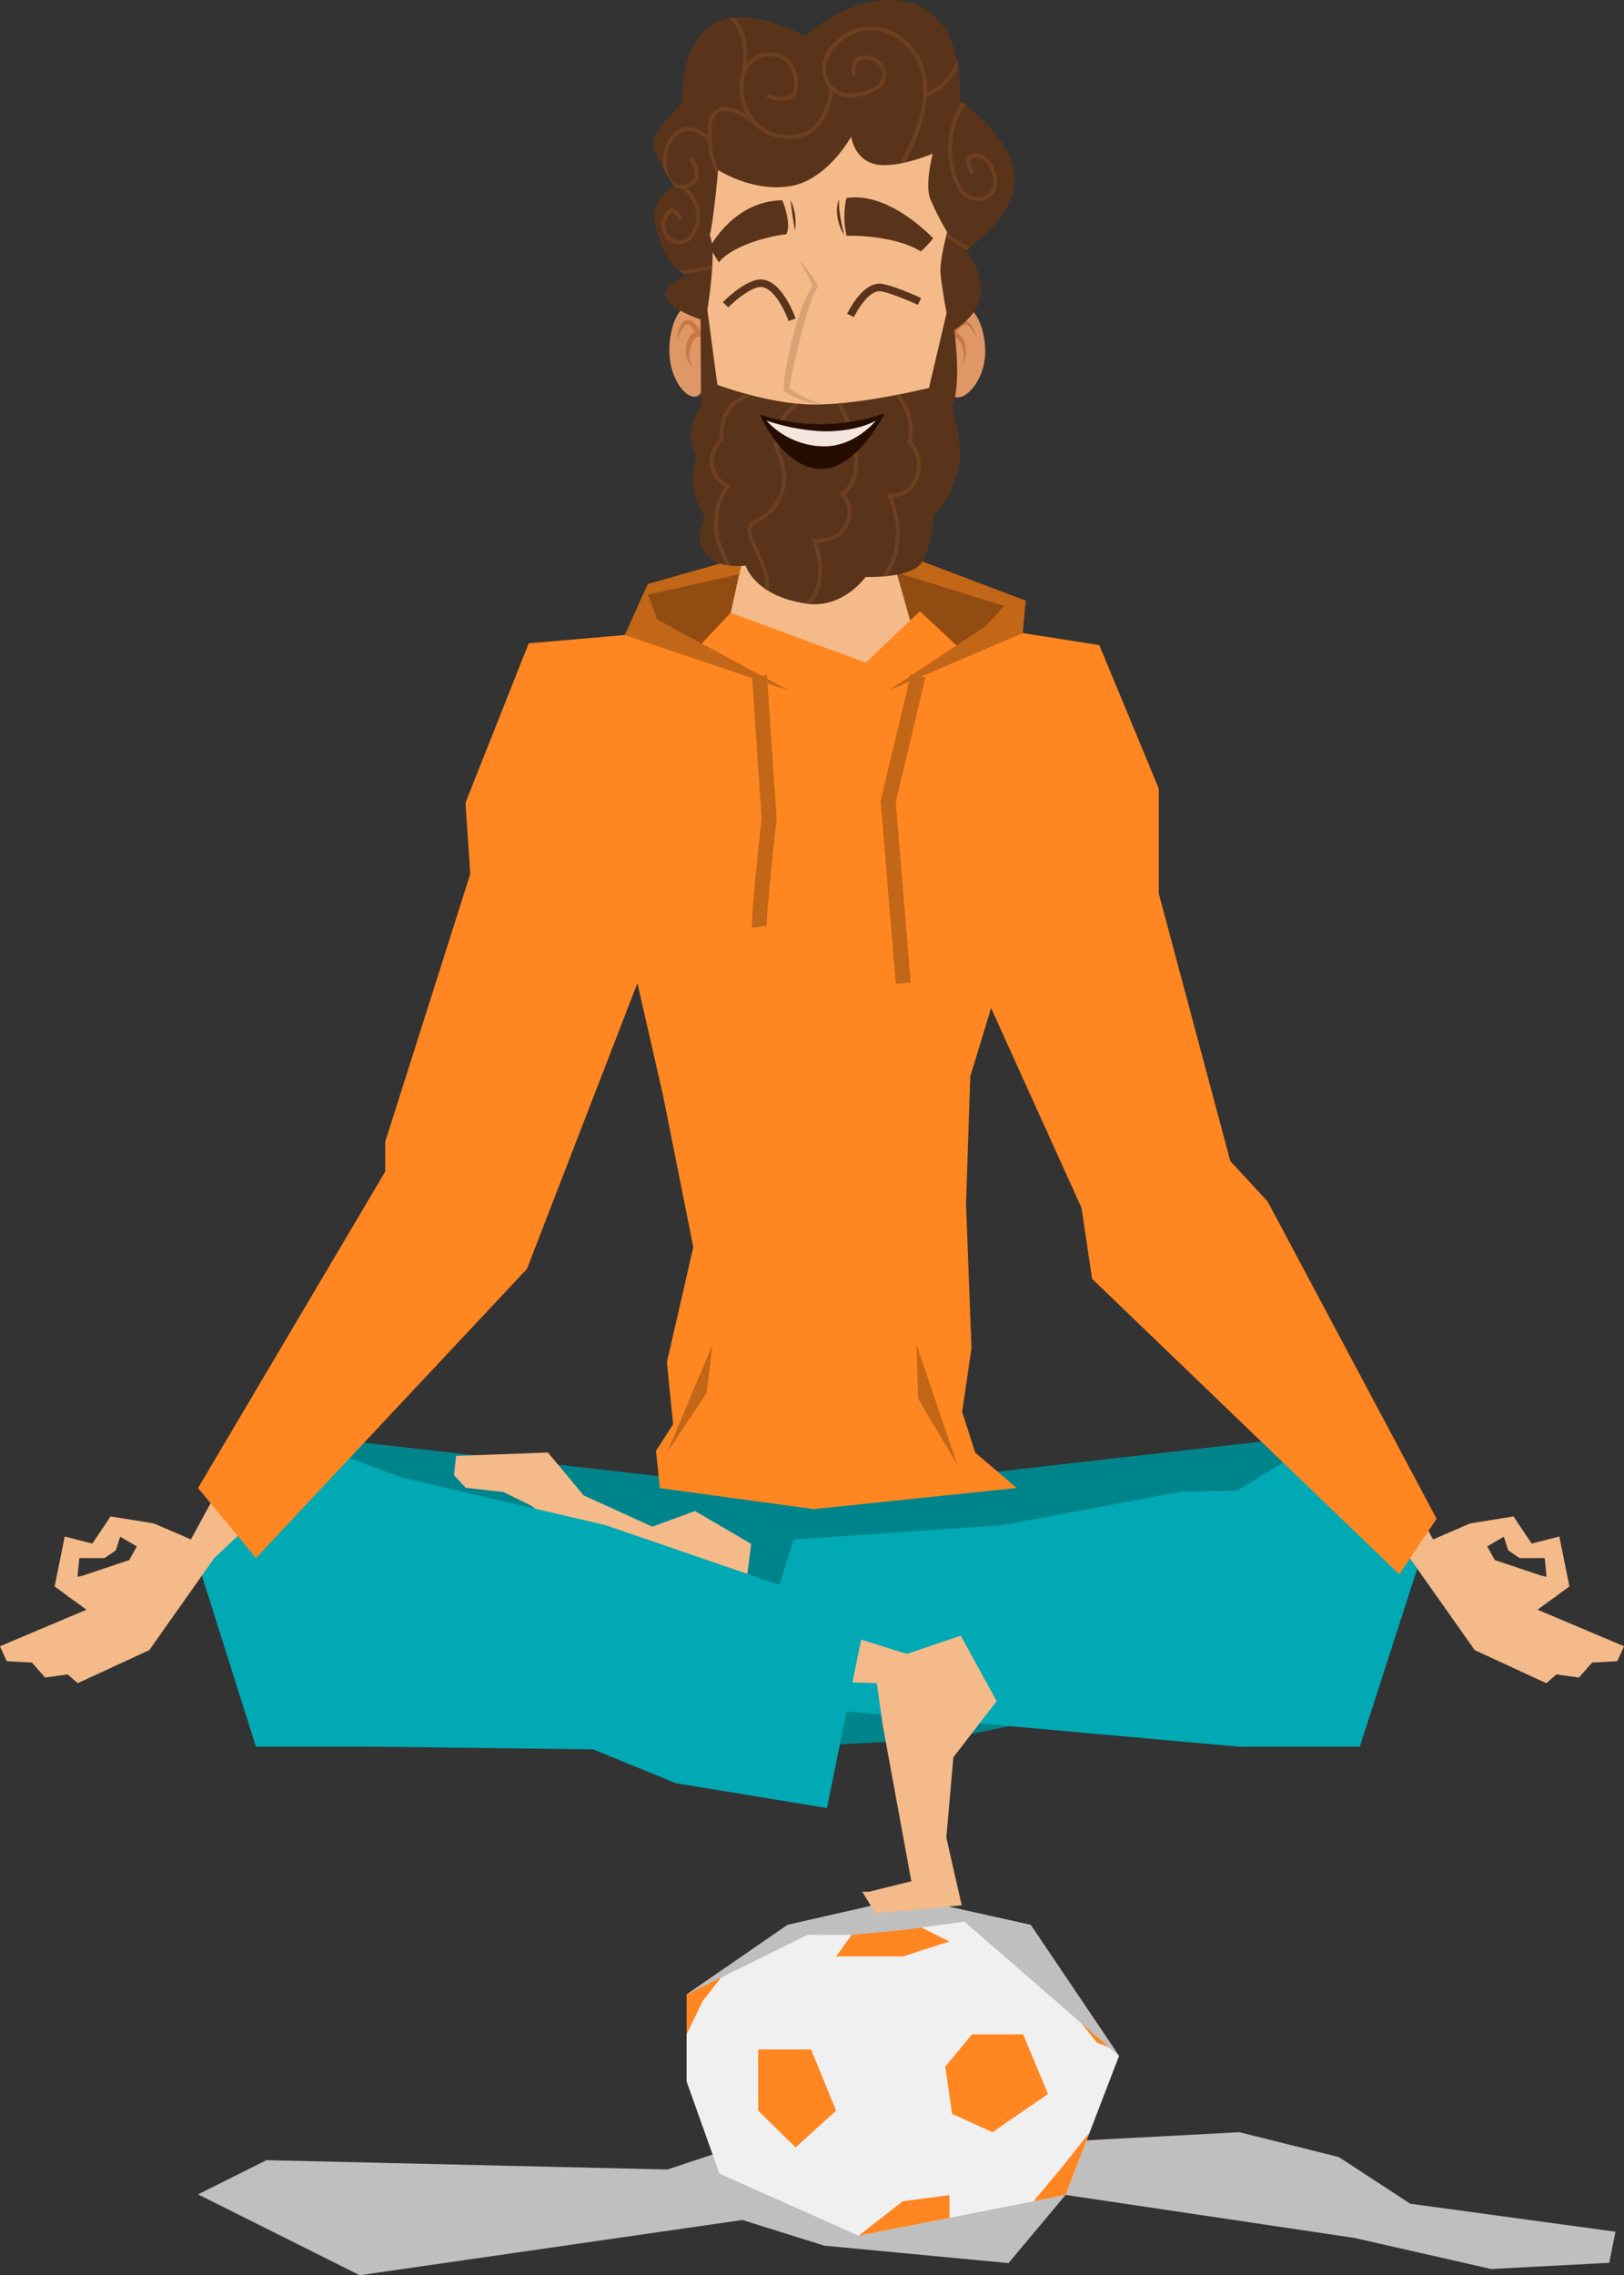 <?xml version="1.0" encoding="UTF-8"?>
<svg xmlns="http://www.w3.org/2000/svg" width="449.01" height="628.86" viewBox="0 0 449.01 628.86">
  <rect x="0" y="0" width="449.01" height="628.86" fill="#333333" stroke="none"/>
  <path fill="#bfbfbf" d="M226.247 595.235h-28.5l-13.208 4.4-110.874-2.577-18.905 9.452 44.687 22.348 105.812-15.268 22.653 7.095 50.923 4.816 15.782-18.843 79.844 11.887 37.811 8.593 32.659-1.718 1.717-8.593-56.719-7.734-19.764-12.895-27.5-6.875-111.249 5.911z"></path>
  <path fill="#f0f0f0" d="M189.839 551.281l27.9-19.242 33.2-7.559 34.032 7.559 24.426 36.22-14.775 38.4-57.237 11.284-38.477-17.18-9.069-25.43z"></path>
  <path fill="#ff8620" d="M261.355 571.21l7.382-8.934h14.151l6.872 16.493-15.354 10.554-11.163-5.056zm-51.733 12.169l10.345 10.143 11.2-10.143-6.905-16.906h-14.64zm21.544-42.634h18.45l12.887-4.128-15.671-7.8-11.361 5.959zm62.89 4.769v7.6l9.222 11.452 4.912 1.908zm7.231 43.81l-7.231 9.147-8.312 9.934 8.876-1.748zm-51.671 19.081l12.891-1.688v6.27l-25.125 4.949zm-47.04-65.908l-8.331 10.617-4.4 9.162v-11z"></path>
  <path fill="#bfbfbf" d="M235.475 534.785l14.47-1.371 16.687-2.29 42.765 37.135-24.426-36.22-34.032-7.559-33.2 7.559-27.9 19.242 33.43-16.5z"></path>
  <path fill="#914c12" d="M172.253 176.603l6.877-15.2s22.286-5.294 22.444-6.018 34.956-3.6 34.956-3.6l47.049 14.213-.795 8.972-61.321 18.62z"></path>
  <path fill="#00848c" d="M344.305 415.045l23.372-18.74-116.358 13.211-28.285 5.069-30.291-5.4-113.884-12.88 8.833 76.731 117.569 10.474 56.743-2.934 96.408-19.682-64.832-23.54z"></path>
  <path fill="#00a9b3" d="M342.559 482.778h33.393l16.841-52.137-25.116-34.336-25.565 15.685-15.483.287-49.471 9.266-57.7 3.962-14.2 44.961z"></path>
  <path fill="#f5ba89" d="M250.707 457.13l14.937-5.045 9.912 18.1-11.965 15.508-1.948 22.219 4.262 18.707-23.823 2.207-3.685-5.957h1.853l11.716-2.91-7.888-43.037-1.653-11.7-86.66-2.845-51.743.2-14.608-12.03-23.2-29.647 19.783-9.629 63.579 14.143z"></path>
  <path fill="#f5ba89" d="M204.862 448.781l2.838-22.044-15.543-9.114-11.768 4.353-19.033-8.668-9.864-11.841-25.39.924-.592 5.293 3.245 3.523 10.5 1.189 7.548 3.729 38.47 27.936 13.339 8.021z"></path>
  <path fill="#00a9b3" d="M103.443 482.778H70.758L54.28 430.641l24.579-34.336 31.992 12.023 56.6 13.215 72.048 24.757-10.855 53.436-41.8-6.872-22.828-9.354z"></path>
  <path fill="#f5ba89" d="M425.102 444.911l4.7-3.425.309-.056.122-.26 3.686-2.687-2.793-13.8-7.643 1.954-5.029-7.506-11.982 1.935-10.249 4.424-51.137-94.105-10.31-4.727.858-11.172-17.833-69.187v-24.494l-16.438-42.647-20.148-2.553-11.328 44.773 6.879 55.863 19.764 47.264 3.441 12.892 4.725 13.322 85.082 79.923 17.961 25.443 19.789 9.138 2.781-2.424 6.232.859 3.662-4.134 6.942-.378 1.867-4.131zm-13.9-17.508l4.585-2.655 1.217 3.78 3.117 2.113h6.967l.51 5.194-1.572-.379-12.755-4.271zM.001 455.013l1.868 4.131 6.942.379 3.661 4.134 6.23-.859 2.782 2.424 19.789-9.138 17.961-25.443 85.081-79.923 4.725-13.322 3.441-12.892 19.765-47.264 6.879-55.862-11.33-44.773-20.146 2.553-16.439 42.647v24.494l-17.83 69.184.859 11.172-10.309 4.727-51.138 94.105-10.249-4.421-11.978-1.933-5.029 7.506-7.642-1.954-2.793 13.8 3.684 2.687.124.26.309.056 4.7 3.425zm35.743-23.827l-12.754 4.271-1.572.379.51-5.194h6.967l3.117-2.113 1.218-3.78 4.585 2.655z"></path>
  <path fill="#f5ba89" d="M207.302 145.332l-6.287 28.772-24.776 13.709 44.284 48.5 24.513-12.653 46.841-41.217-31.092-.194-8.11-7.085-8.436-29.844z"></path>
  <path fill="#ff8620" d="M281.09 411.269l-56.1 5.837-42.541-5.8-1.075-10.314 4.728-7.3-1.718-17.19 7.3-31.8-8.354-41.876-7.092-31.084-30.546 78.977-74.919 79.921-16.013-19.371 51.748-87.458v-8.246l23.511-73.994-1.318-19.7 17.478-44.061 27.887-2.408 19.706 2.716 8.223-8.732 37.385 13.752 14.954-14.188 10.231 9.522 18.218-3.5 21.159 3.333 16.437 39.639v29l19.779 73.971 10.308 11.145 46.73 87.711-10.308 15.37-84.941-81.674-2.921-19.614-25.009-55.239-5.751 18.926-1.175 35.129 1.509 39.962-2.58 17.621 3.609 11.218z"></path>
  <path fill="#c26618" d="M218.004 190.817l-45.259-15.305 6.383-14.11 25.186-7.13.882.693-.816 3.741-25.252 5.676 2.629 6.872zm27.747-.001l26.717-17.718 5.805-6.314 5.3-.79-.794 8.971z"></path>
  <path fill="#c26618" d="M277.632 167.481l-29.749-9.278-1.813-6.419 37.508 14.214-3.207 2.951zm-69.664 88.988c-.451-2.843 2.054-25.186 2.62-30.15l-2.645-39.424 4.115-.275 2.666 39.794-.021.186c-1.468 12.847-2.9 27.457-2.664 29.227zm39.692 15.442l-4.167-50.6 8.359-35.032 4.011.957-8.207 34.392 4.114 49.942zm-50.671 99.781l-12.537 29.775 10.922-16.49zm56.419 0l.447 14.888 10.81 18.255z"></path>
  <path fill="#e09767" d="M260.59 97.168c0 7 .9 12.671 4.156 12.671s7.647-5.672 7.647-12.671-3.058-12.668-6.317-12.668-5.486 5.675-5.486 12.668z"></path>
  <path fill="#c97843" d="M265.289 101.506a4.057 4.057 0 0 0 .761-1.133 5.041 5.041 0 0 0 .367-1.292 2.922 2.922 0 0 0 .053-.663 4.3 4.3 0 0 0-.007-.663l-.093-.657-.041-.295-.1-.331a8.382 8.382 0 0 0-.433-1.288l-.286-.534a1.843 1.843 0 0 0-.35-.479c-.135-.139-.233-.323-.4-.408a2.4 2.4 0 0 0-.452-.292 1.856 1.856 0 0 0-.481-.159 1.2 1.2 0 0 0-.4-.028l-1.072-.677.278-.479a11.418 11.418 0 0 1 .84-1.228 8.649 8.649 0 0 1 1.013-1.1 4.017 4.017 0 0 1 1.325-.85 2.472 2.472 0 0 1 .835-.171 2.71 2.71 0 0 1 .844.183 3.648 3.648 0 0 1 .662.466l.489.579a8.466 8.466 0 0 1 .639 1.278 12.4 12.4 0 0 1 .438 1.324l.328 1.341-.518-1.273a12.014 12.014 0 0 0-.611-1.214 8.136 8.136 0 0 0-.754-1.084l-.465-.403a3.432 3.432 0 0 0-.5-.255 2 2 0 0 0-.5-.03c-.164.069-.324.061-.48.188a3.008 3.008 0 0 0-.867.773 8.759 8.759 0 0 0-1.264 2.178l-.794-1.156a2.675 2.675 0 0 1 .958.183 3.315 3.315 0 0 1 .781.4 3.912 3.912 0 0 1 .634.557 2.883 2.883 0 0 1 .479.65 2.8 2.8 0 0 1 .365.7l.257.739a9.123 9.123 0 0 1 .251 1.39l.05.344c.016.183 0 .261.006.4l-.006.724a4.821 4.821 0 0 1-.1.717 3.283 3.283 0 0 1-.161.7 5.363 5.363 0 0 1-.584 1.3 4.15 4.15 0 0 1-.938 1.036z"></path>
  <path fill="#e09767" d="M195.699 96.976c0 7-.807 12.671-3.745 12.671s-6.888-5.673-6.888-12.671 2.754-12.669 5.69-12.669 4.943 5.672 4.943 12.669z"></path>
  <path fill="#c97843" d="M191.464 101.315a3.68 3.68 0 0 1-.963-1 5.553 5.553 0 0 1-.6-1.292 3.45 3.45 0 0 1-.166-.7c-.035-.237-.1-.476-.109-.714l-.011-.718v-.361c.015-.208.029-.251.043-.384l.088-.669a4.286 4.286 0 0 1 .13-.68 6.529 6.529 0 0 1 .576-1.452 4.9 4.9 0 0 1 .446-.664 8.4 8.4 0 0 1 .615-.578 3.66 3.66 0 0 1 .783-.411 2.389 2.389 0 0 1 .977-.164l-.773 1.068a9.344 9.344 0 0 0-1.229-2.062 2.656 2.656 0 0 0-.757-.708c-.133-.118-.239-.071-.358-.147-.108.037-.221-.031-.348.051s-.273.088-.393.248c-.123.134-.268.242-.394.394a7.615 7.615 0 0 0-.674 1.038c-.442.737-.755 1.554-1.166 2.354.045-.442.1-.887.169-1.33a9.9 9.9 0 0 1 .312-1.32 7.675 7.675 0 0 1 .533-1.3 4.792 4.792 0 0 1 .447-.619 2.292 2.292 0 0 1 .652-.537 2.208 2.208 0 0 1 .914-.256 2.407 2.407 0 0 1 .895.224 3.9 3.9 0 0 1 1.259.959 7.678 7.678 0 0 1 .865 1.155 12.029 12.029 0 0 1 .68 1.247l.353.762-1.125.306a1.667 1.667 0 0 0-.34.074c-.144.023-.268.146-.411.2-.128.1-.243.228-.373.334-.122.122-.2.3-.316.442a5.329 5.329 0 0 0-.509 1 4.079 4.079 0 0 0-.176.629l-.176.652c-.022.088-.074.265-.072.281l-.039.31-.087.628c-.03.21-.011.416-.021.629a3.135 3.135 0 0 0 .026.632 5.761 5.761 0 0 0 .242 1.259 4.623 4.623 0 0 0 .581 1.19z"></path>
  <path fill="#f5ba89" d="M263.591 39.777s1.824 76.036-6.769 99.212c-23.22 27.776-46.177 17.879-59.943.358-1.082-1.38-5.6-93.377-3-101.45 0 0 9.3-19.865 32.477-19.865 23.434 0 37.235 21.745 37.235 21.745z"></path>
  <path fill="#59341b" d="M236.087 87.637l-1.877-.9c.411-.854 4.153-8.34 8.923-8.34 2.755 0 10.652 3.563 11.544 3.969l-.864 1.9c-3.209-1.462-8.945-3.782-10.68-3.782-2.953-.009-6.088 5.162-7.046 7.153zm-18.066 1.094c-.965-2.775-4.309-9.879-8.086-9.383-2.853.363-7.17 4.18-8.592 5.621l-1.483-1.463c.23-.232 5.662-5.7 9.812-6.223 6.231-.806 10.153 10.294 10.317 10.765z"></path>
  <path fill="#d6a276" d="M220.699 71.569a39 39 0 0 1 2.914 3.473c.234.3.447.615.666.928s.448.618.635.958a15.1 15.1 0 0 1 1.1 2.091l.1.218-.183.367c-.264.531-.579 1.007-.807 1.57-.25.542-.49 1.088-.693 1.662-.433 1.125-.822 2.282-1.186 3.446s-.683 2.347-1.032 3.52-.649 2.364-.945 3.555c-.6 2.38-1.18 4.768-1.7 7.169-.273 1.2-.53 2.4-.763 3.6s-.475 2.4-.64 3.594l-.316-.687c.747.483 1.434 1.072 2.221 1.511l1.168.687 1.215.611a27.386 27.386 0 0 0 2.517 1.082 25.822 25.822 0 0 0 2.632.853 17.676 17.676 0 0 1-2.774-.353 12.91 12.91 0 0 1-1.369-.319c-.455-.12-.912-.238-1.353-.4s-.9-.3-1.336-.472l-1.3-.582a24.973 24.973 0 0 1-2.506-1.378l-.346-.194.03-.493a64.713 64.713 0 0 1 .99-7.45c.222-1.225.484-2.443.754-3.659s.548-2.432.872-3.635c.637-2.411 1.34-4.809 2.215-7.16a34.6 34.6 0 0 1 1.441-3.493c.256-.577.557-1.14.872-1.7a14.922 14.922 0 0 1 1.051-1.639l-.086.585a14.19 14.19 0 0 0-.792-1.989 35.447 35.447 0 0 0-1.009-1.979 101.085 101.085 0 0 0-2.257-3.898z"></path>
  <path fill="#59341b" d="M257.993 65.863s-12.109-13.07-23.977-11.114a23.6 23.6 0 0 0 .033 10.414s12.659-.452 20.58 4.335a28.488 28.488 0 0 0 3.365-3.635zm-41.692-10.507s2.669 6.359 1.108 9.382c-5.658.639-15.147 3.378-18.671 7.784-.992-1.649-2.531-4.038-2.531-4.038s6.42-12.928 20.094-13.128zm17.1 9.577s-1.721-6.364-1.392-9.843c-1.243 2.689-.486 6.973 1.392 9.843zm-13.602-1.192a15.034 15.034 0 0 0-1.183-8.41c.274 3.365 1.183 8.41 1.183 8.41zm43.347 22.816s3.346 18.413 0 26.047c1.689 6.42 3.25 12.324 1.487 18.052-3.267 10.618-6.569 11.458-6.569 11.458s-.348 10.743-3.994 14.225-14.755 3.135-14.755 3.135-6.25 8.853-16.342 7.376c-14.363-2.1-16.808-10.51-16.808-10.51s-5.582.749-9.226-1.608c-6.04-3.907-2.067-11.923-2.067-11.923a18.657 18.657 0 0 1-3.232-8.376c-.662-3.776.773-6.709.8-8.649-3.971-6.9 1.387-13.179 1.387-13.179l-.151-28.052 1.888.957 2.777 20.842s14.261 5.461 27.1 5.461 31.409-4.592 31.409-4.592l4.859-20.663z"></path>
  <path fill="#6e4021" d="M245.473 137.102l-.322-.786.845.067a6.5 6.5 0 0 0 6.782-4.128 8.823 8.823 0 0 0-1.707-9.813l-.236-.218.09-.309c1.541-5.377-1.526-10.4-3.294-12.717.392-.075.775-.15 1.152-.225 1.882 2.565 4.638 7.478 3.227 12.926a9.95 9.95 0 0 1 1.725 10.772 7.579 7.579 0 0 1-7 4.778c2.121 5.54 3.814 14.166-1.571 21.777-.484.048-.958.088-1.412.122 6.021-7.769 3.937-16.829 1.721-22.246zm-20.839 12.482l-.282-.761.811.059c5.581.422 7.706-2.5 8.477-4.291 1.135-2.63.671-5.922-1.055-7.5l-.442-.4.456-.384c7.938-6.649.493-21.743-1.123-24.773.377-.031.755-.065 1.133-.1 2.033 3.863 8.762 18.171 1.08 25.3a8.132 8.132 0 0 1 .908 8.271c-1.412 3.269-4.58 5.031-8.724 4.955 2.452 7.165 1.684 13.267-1.925 17q-.481-.038-.976-.112c-.118-.016-.23-.038-.348-.055 4.597-4.034 4.222-11.216 2.01-17.209zm-15.732 3.311c-1.438-3.057-2.679-5.7-1.992-7.556a2.853 2.853 0 0 1 1.6-1.619c5.648-2.533 10.088-9.163 6.506-17.71-3.334-6.914 1.808-12.253 4.65-14.526.509.057 1.021.1 1.533.144-2.169 1.529-8.653 6.863-5.233 13.954 3.864 9.219-.936 16.358-7.029 19.089a1.831 1.831 0 0 0-1.053 1.031c-.538 1.448.675 4.021 1.957 6.751 1.633 3.475 3.525 7.52 2.582 10.853a19.44 19.44 0 0 1-.959-.623c.652-2.919-1.022-6.495-2.562-9.788zm-8.475-18.388a8.048 8.048 0 0 1-4.059-5.786 8.525 8.525 0 0 1 2.573-7.421c-.222-4.381 1-9.733 7.26-12.454.555.149 1.133.3 1.727.455-5.649 1.884-8.325 5.966-7.934 12.173l.016.247-.176.166a7.529 7.529 0 0 0-2.437 6.67 7.08 7.08 0 0 0 4.052 5.309l.611.289-.436.518c-2.1 2.479-3.8 7.706-2.854 13.787a38.612 38.612 0 0 0 3.416 7.9c-.429-.043-.875-.1-1.326-.184a41.01 41.01 0 0 1-3.119-7.556 19.375 19.375 0 0 1 2.688-14.113z"></path>
  <path fill="#240d00" d="M244.592 114.251a54.43 54.43 0 0 1-34.442.371s6.249 14.991 16.891 14.991c9.93 0 17.551-15.362 17.551-15.362z"></path>
  <path fill="#f5e6df" d="M242.179 116.247s-5.893 7.408-14.808 7.118a21.889 21.889 0 0 1-15.466-7.118 57.087 57.087 0 0 0 15.182 2.952c9.94.261 15.092-2.952 15.092-2.952z"></path>
  <path fill="#59341b" d="M263.146 91.595s7.069-3.56 7.937-10.025-3.6-11.675-3.969-12.2 12.823-7.985 13.343-19.443-15.1-22.222-15.1-22.222S267.441 5.66 252.337.971s-29.685 9.027-29.685 9.027-15.972-9.027-25.52-3.3-8.507 21.7-8.507 21.7-8.026 7.812-8.093 10.937 5.9 12.154 5.9 12.154-8.054 3.081-4.582 13.518 8.333 11.134 8.333 11.134-6.193 2-6.25 5.425 9.744 6.726 9.744 6.726l1.888-2.6s2.737-16.363.673-20.681c1.062-3.971 2.314-18.032 2.314-18.032s9.164 6.077 19.667 4.514 17.1-13.716 17.1-13.716.869 6.425 6.858 7.639 15.71-2.951 15.71-2.951-2.256 8.507-.694 12.5a76.642 76.642 0 0 0 4.687 9.2s-2.132 7.812-1.847 11.284 1.676 11.107 1.676 11.107z"></path>
  <path fill="#6e4021" d="M267.367 69.029a34.855 34.855 0 0 1-5.832-3.51c.122-.489.217-.86.278-1.089a33.667 33.667 0 0 0 6.434 3.873c-.381.304-.682.546-.88.726zm-77.289-32.884a4.772 4.772 0 0 0-3.589 1.97 10.367 10.367 0 0 0-1.064 11.207 3.52 3.52 0 0 0 4.108 1.667 3.187 3.187 0 0 0 2.443-1.85c.742-2.118-1.491-5.159-1.513-5.19l.836-.619c.107.143 2.585 3.512 1.663 6.149a4.124 4.124 0 0 1-3.1 2.5 10.075 10.075 0 0 1 3.072 11.142c-1.048 3.088-3.093 4.334-5.038 4.334a4.672 4.672 0 0 1-1.461-.238 5.185 5.185 0 0 1-3.2-6.638c.6-1.864 1.383-2.806 2.386-2.88h.116c1.6 0 2.836 2.4 2.974 2.681l-.933.46c-.353-.71-1.325-2.153-2.082-2.1-.5.04-1.038.826-1.471 2.16a4.11 4.11 0 0 0 2.54 5.332c1.664.55 4.022-.02 5.184-3.446a9.131 9.131 0 0 0-3.491-10.607 4.323 4.323 0 0 1-2.207-.6c.116-.054.183-.078.183-.078s-1.574-2.384-3.1-5.122a11.806 11.806 0 0 1 2.346-8.914 5.754 5.754 0 0 1 4.367-2.354h.146a9.065 9.065 0 0 1 5.493 2.4c0-.613 0-1.245.032-1.911.132-2.969 1.058-4.863 2.748-5.638 2.385-1.092 5.7.391 7.94 1.72-.029-.051-.059-.1-.085-.15a15.38 15.38 0 0 1-1.121-11.8c.051-.343 1.47-10.278-2.8-13.92a5.22 5.22 0 0 0-1.036-.674c.515-.1 1.033-.178 1.559-.23.05.038.105.069.154.111 3.4 2.9 3.576 9.019 3.378 12.447a8.451 8.451 0 0 1 7.837-2.869c3.363.581 5.633 3.139 6.225 7.015.4 2.578-.062 4.4-1.361 5.4-2.488 1.919-7.073-.021-7.269-.106l.413-.956c.042.018 4.218 1.785 6.221.235.975-.754 1.3-2.239.965-4.414-.521-3.4-2.479-5.643-5.373-6.146a7.256 7.256 0 0 0-7.5 3.451 13.7 13.7 0 0 0 .616 11.961 11.851 11.851 0 0 0 9.984 6.247 9.688 9.688 0 0 0 7.483-2.218c3.861-3.377 4.569-9.477 4.669-10.667a9.336 9.336 0 0 1-1.42-2.194c-1.863-3.919.227-9.108 4.968-12.338 4.61-3.139 12.291-4.354 18.762 2.557a17.678 17.678 0 0 1 4.636 13.2A16.39 16.39 0 0 0 264.073 18a13.763 13.763 0 0 0 .541-1.4c.137.657.256 1.307.352 1.941a17.291 17.291 0 0 1-8.732 8.26c-.409 5.187-2.372 11.162-5.93 17.917-.036.068-.071.132-.1.2-.432.1-.869.19-1.311.272.108-.22.265-.52.494-.956 7.322-13.9 7.836-24.362 1.533-31.1-6.014-6.424-12.939-5.456-17.417-2.408-4.313 2.938-6.254 7.576-4.614 11.029a6.684 6.684 0 0 0 4.112 3.791c4.131 1.249 9.171-1.727 9.179-1.728a3.9 3.9 0 0 0 1.68-4.1 4.642 4.642 0 0 0-4.1-3.255 2.791 2.791 0 0 0-2.564.567c-1.115 1.171-.627 3.608-.621 3.633l-1.021.212c-.025-.122-.6-2.993.885-4.561a3.736 3.736 0 0 1 3.482-.878 5.717 5.717 0 0 1 4.949 4.034 4.994 4.994 0 0 1-2.116 5.217c-.222.132-5.478 3.241-10.054 1.863a7.071 7.071 0 0 1-2.38-1.255c-.283 2.216-1.31 7.383-4.923 10.539a10.384 10.384 0 0 1-7.054 2.527c-.392 0-.8-.018-1.2-.054a13.08 13.08 0 0 1-9.014-4.231c-.55-.421-6.116-4.6-9.22-3.18-1.308.6-2.026 2.193-2.14 4.74-.261 5.847.956 9.462 2.122 11.553l-.329-.207-.137 1.477a18.918 18.918 0 0 1-2.677-9.5c-.555-.552-3.022-2.878-5.67-2.814zm73.58 9.559c.932 5.036 2.942 8.128 5.662 8.709a4.859 4.859 0 0 0 4.8-1.826c.913-1.326.657-4.116-.581-6.354a4.4 4.4 0 0 0-3.74-2.724c-.773.032-1.259.241-1.448.619-.46.922.613 2.829 1.023 3.425l-.856.592c-.2-.286-1.915-2.84-1.1-4.479a2.481 2.481 0 0 1 2.337-1.2c1.788-.094 3.507 1.111 4.695 3.258 1.223 2.208 1.823 5.57.529 7.449a5.89 5.89 0 0 1-4.718 2.378 5.484 5.484 0 0 1-1.163-.123c-2.234-.476-5.17-2.516-6.47-9.54a23.283 23.283 0 0 1 3.412-17.681c.23.171.516.388.843.642a22.5 22.5 0 0 0-3.225 16.855zm-75.91 29.142c3.218-.392 6.758-1.024 9.191-1.507a66.82 66.82 0 0 1-.059 1.074c-1.833.36-4.814.914-7.8 1.316a8.076 8.076 0 0 1-1.332-.883z"></path>
</svg>
